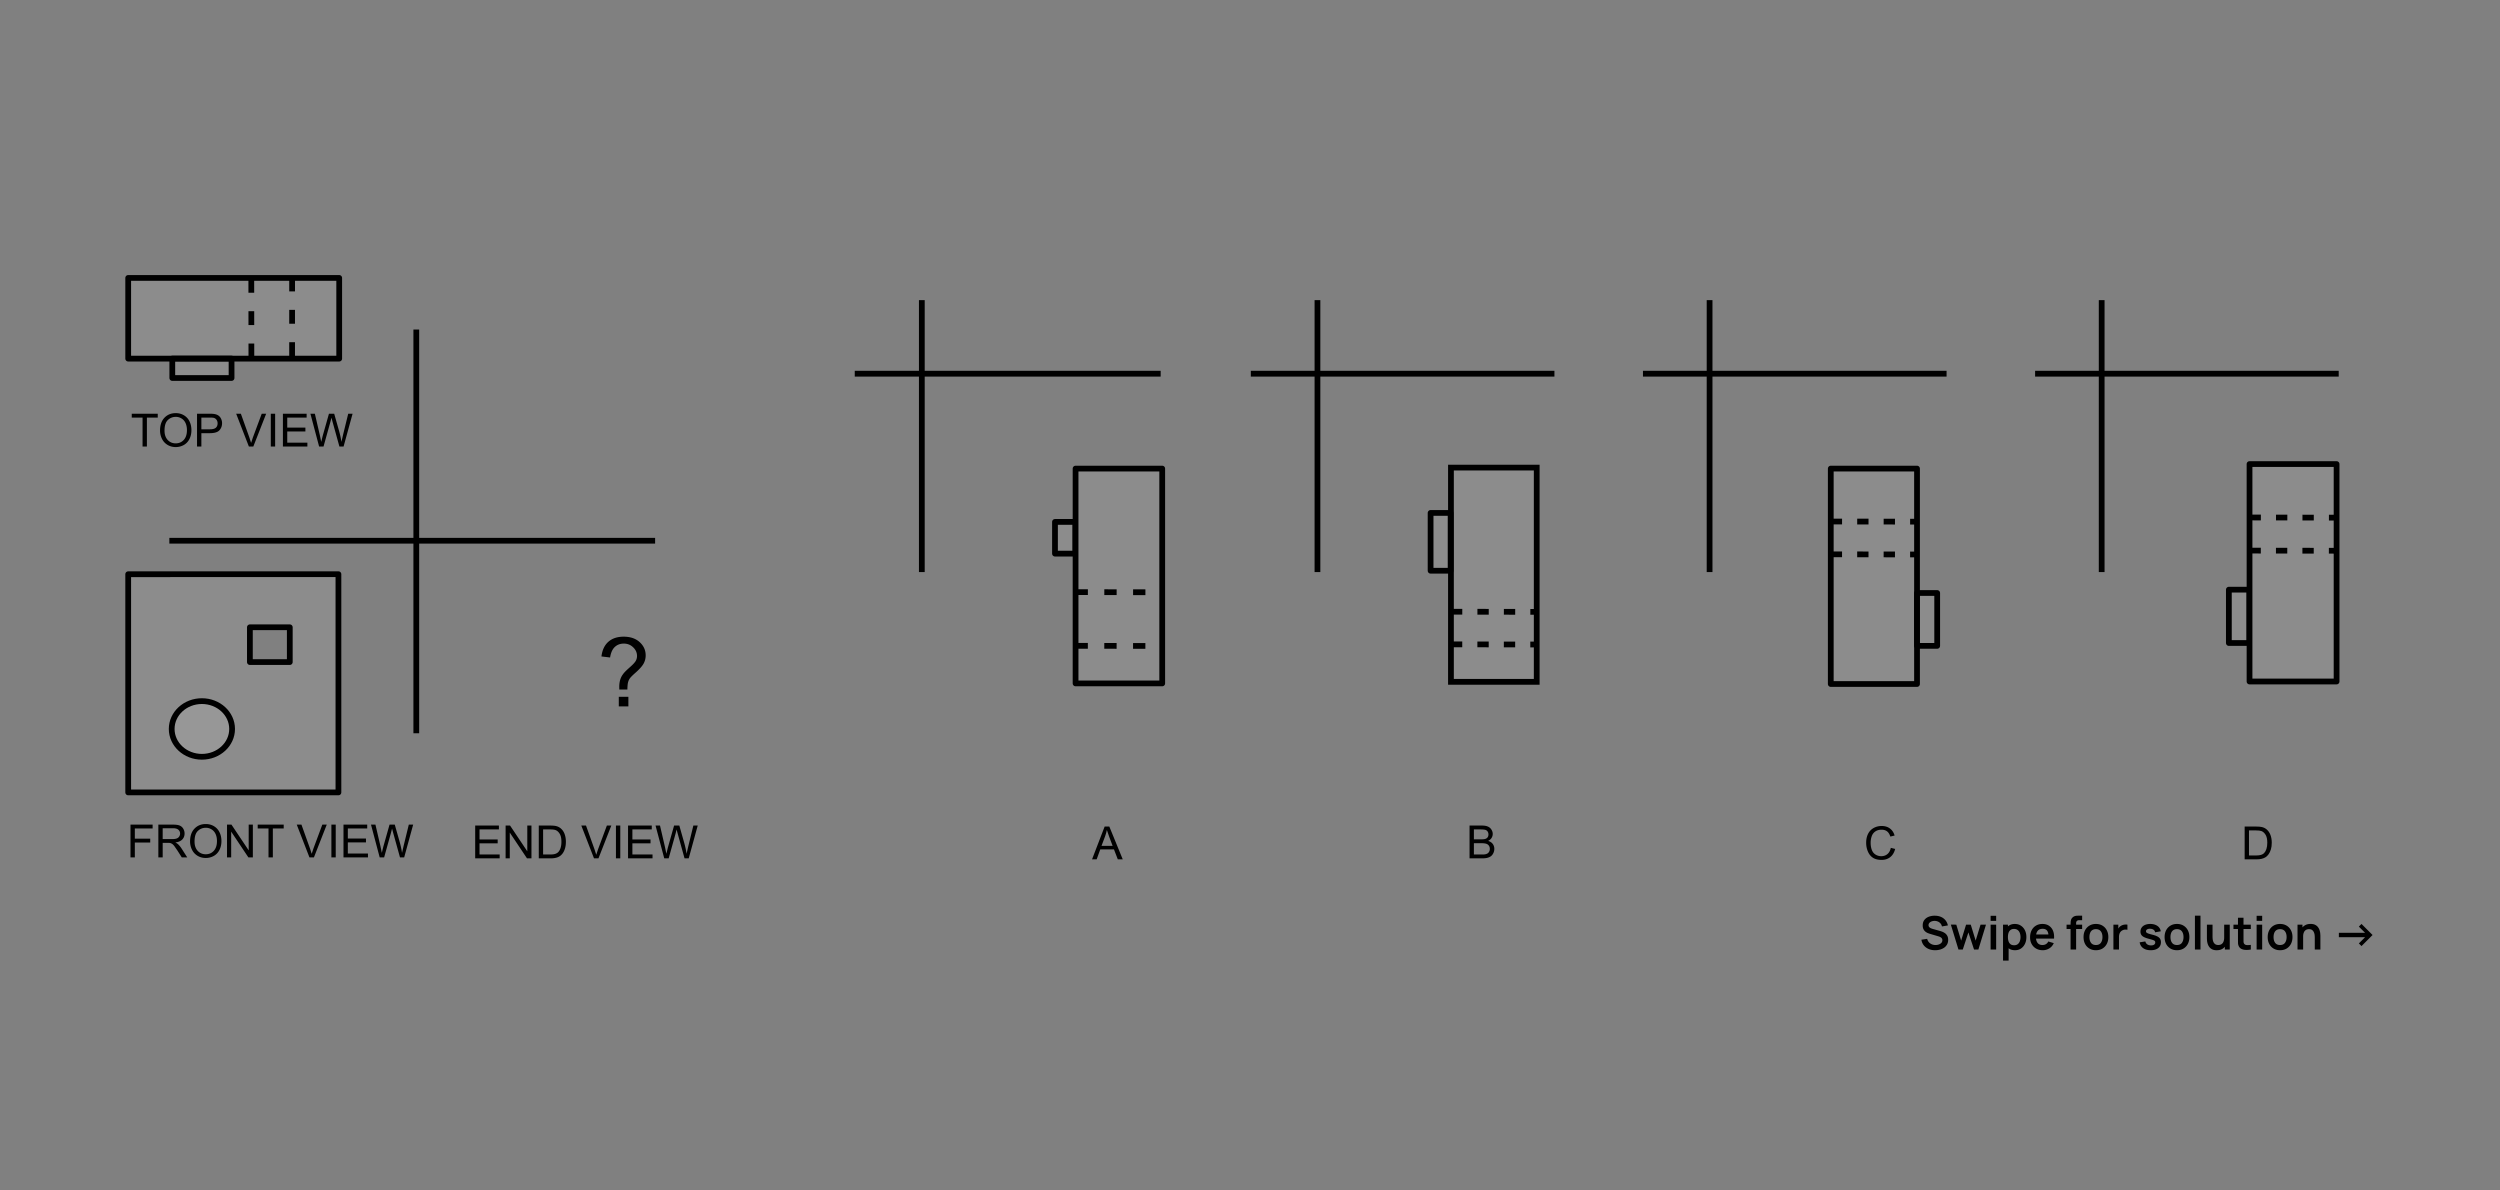 <svg xmlns="http://www.w3.org/2000/svg" width="651" height="310" fill="none" xmlns:v="https://vecta.io/nano"><rect width="100%" height="100%" fill="#808080" stroke="none"/><style><![CDATA[.B{stroke-linejoin:round}.C{fill-opacity:.1}.D{stroke:#000}.E{stroke-width:1.5}.F{fill:#000}.G{fill:#fff}.H{stroke-miterlimit:10}.I{stroke-dasharray:2.95 3.94}]]></style><g clip-path="url(#A)"><g class="B D E"><path d="M240.043 78.163v70.804"/><path d="M222.578 97.309h79.657"/></g><path d="M284.369 223.774l3.28-8.541h1.218l3.496 8.541h-1.288l-.996-2.587h-3.572l-.938 2.587h-1.2zm2.465-3.508h2.895l-.891-2.365-.606-1.771c-.109.548-.262 1.091-.46 1.631l-.938 2.505z" class="F"/><g class="D E"><g class="B G C"><path d="M302.643 122.022h-22.565v55.936h22.565v-55.936zm-22.655 13.882h-5.269v8.264h5.269v-8.264z"/></g><g stroke-dasharray="3.21 4.28" class="H"><path d="M280.074 154.188l22.587.041m-22.595 13.942l22.595.041"/></g><g class="B"><path d="M44.098 140.808h126.493"/><path d="M108.402 85.808v105.135"/></g></g><g class="F"><path d="M37.121 116.272v-7.533h-2.814v-1.008h6.77v1.008h-2.826v7.533h-1.13zm4.556-4.16c0-1.418.381-2.527 1.142-3.327s1.744-1.206 2.948-1.206c.788 0 1.499.189 2.132.565a3.67 3.67 0 0 1 1.445 1.579c.334.672.501 1.435.501 2.29 0 .866-.175 1.641-.524 2.324s-.845 1.203-1.486 1.556a4.26 4.26 0 0 1-2.074.524c-.804 0-1.523-.194-2.156-.582s-1.113-.919-1.439-1.591a4.82 4.82 0 0 1-.489-2.132zm1.165.017c0 1.03.276 1.841.827 2.436s1.251.885 2.086.885c.851 0 1.55-.299 2.097-.897s.827-1.447.827-2.546c0-.695-.119-1.301-.355-1.818a2.67 2.67 0 0 0-1.031-1.206 2.77 2.77 0 0 0-1.521-.431c-.8 0-1.489.276-2.068.827s-.862 1.465-.862 2.75zm8.465 4.143v-8.541h3.222c.567 0 1 .027 1.299.081.419.07.771.204 1.054.402a2.08 2.08 0 0 1 .682.822 2.59 2.59 0 0 1 .262 1.165c0 .726-.231 1.342-.693 1.847s-1.297.751-2.505.751h-2.191v3.473h-1.13zm1.13-4.481h2.208c.73 0 1.249-.136 1.556-.407s.46-.655.46-1.148c0-.357-.091-.662-.274-.915s-.416-.425-.711-.507c-.19-.05-.542-.075-1.055-.075h-2.185v3.052zm12.369 4.481l-3.309-8.541h1.224l2.22 6.204.449 1.399.46-1.399 2.307-6.204h1.154l-3.344 8.541h-1.159zm5.71 0v-8.541h1.13v8.541h-1.13zm3.152 0v-8.541h6.176v1.008h-5.045v2.615h4.725v1.003h-4.725v2.907h5.243v1.008h-6.374zm9.427 0l-2.266-8.541h1.159l1.299 5.599.361 1.747.385-1.579 1.626-5.767h1.363l1.224 4.323a22.94 22.94 0 0 1 .664 3.023l.425-1.858 1.34-5.488h1.136l-2.342 8.541h-1.09l-1.8-6.508-.268-1.002-.251 1.002-1.812 6.508h-1.154zm-49.116 107v-8.541h5.762v1.008h-4.632v2.645h4.008v1.008h-4.008v3.88h-1.13zm7.254 0v-8.541h3.787c.761 0 1.34.077 1.736.233s.713.421.95.809.355.818.355 1.288c0 .606-.196 1.117-.589 1.532s-.998.68-1.818.793c.299.143.526.285.682.425.33.303.643.682.938 1.136l1.486 2.325h-1.422l-1.13-1.777-.816-1.177c-.214-.272-.406-.462-.577-.571s-.338-.185-.513-.227c-.128-.027-.338-.041-.629-.041h-1.311v3.793h-1.13zm1.13-4.772h2.429c.517 0 .921-.052 1.212-.157a1.29 1.29 0 0 0 .664-.513 1.4 1.4 0 0 0 .227-.769c0-.404-.148-.736-.443-.996s-.754-.391-1.387-.391h-2.703v2.826zm7.131.612c0-1.418.381-2.527 1.142-3.327s1.744-1.206 2.948-1.206c.788 0 1.499.189 2.132.565a3.67 3.67 0 0 1 1.445 1.579c.334.672.501 1.435.501 2.29 0 .866-.175 1.641-.524 2.324s-.845 1.203-1.486 1.556-1.332.524-2.074.524c-.804 0-1.523-.194-2.156-.582s-1.113-.919-1.439-1.591a4.82 4.82 0 0 1-.489-2.132zm1.165.017c0 1.03.276 1.841.827 2.436s1.251.885 2.086.885c.851 0 1.55-.299 2.097-.897s.827-1.447.827-2.546c0-.695-.118-1.301-.355-1.818s-.577-.922-1.031-1.206a2.77 2.77 0 0 0-1.521-.431c-.8 0-1.49.276-2.068.827s-.862 1.465-.862 2.75zm8.454 4.143v-8.541h1.159l4.486 6.705v-6.705h1.084v8.541h-1.159l-4.486-6.712v6.712h-1.084zm10.807 0v-7.533h-2.814v-1.008h6.77v1.008H71.05v7.533h-1.13zm10.662 0l-3.309-8.541h1.224l2.22 6.204.449 1.399.46-1.399 2.307-6.204h1.154l-3.344 8.541h-1.159zm5.71 0v-8.541h1.13v8.541h-1.13zm3.152 0v-8.541h6.176v1.008h-5.045v2.615H95.3v1.003h-4.725v2.907h5.244v1.008h-6.374zm9.427 0l-2.266-8.541h1.159l1.299 5.599.361 1.747.385-1.579 1.626-5.767h1.363l1.224 4.323c.306 1.072.528 2.08.664 3.023l.425-1.858 1.34-5.488h1.136l-2.342 8.541h-1.089l-1.801-6.508-.268-1.002-.25 1.002-1.812 6.508H98.87zm24.866.244v-8.541h6.176v1.008h-5.046v2.616h4.725v1.002h-4.725v2.907h5.244v1.008h-6.374zm7.923 0v-8.541h1.16l4.486 6.706v-6.706h1.084v8.541h-1.16l-4.486-6.711v6.711h-1.084zm8.635 0v-8.541h2.942c.664 0 1.171.041 1.521.123.489.112.906.316 1.252.611.451.381.787.868 1.008 1.463s.338 1.266.338 2.027c0 .649-.076 1.224-.227 1.725s-.346.916-.583 1.247-.497.584-.781.774-.619.329-1.019.426a5.79 5.79 0 0 1-1.369.145h-3.082zm1.13-1.008h1.824c.563 0 1.004-.052 1.322-.157s.579-.252.769-.443c.268-.268.476-.627.624-1.077s.227-1.005.227-1.649c0-.894-.148-1.579-.443-2.057s-.647-.804-1.066-.967c-.303-.117-.791-.175-1.463-.175h-1.794v6.525zm13.254 1.008l-3.309-8.541h1.224l2.219 6.205.449 1.398.46-1.398 2.307-6.205h1.154l-3.344 8.541h-1.16zm5.71 0v-8.541h1.13v8.541h-1.13zm3.152 0v-8.541h6.176v1.008h-5.046v2.616h4.725v1.002h-4.725v2.907h5.244v1.008h-6.374zm9.427 0l-2.267-8.541h1.16l1.299 5.599.361 1.748.385-1.579 1.625-5.768h1.363l1.224 4.323c.307 1.072.528 2.08.664 3.024l.425-1.859 1.34-5.488h1.137l-2.343 8.541h-1.089l-1.8-6.507-.268-1.003-.251 1.003-1.812 6.507h-1.153zm-11.703-43.97l-.012-.658c0-.86.122-1.603.365-2.227.179-.471.467-.946.864-1.425.293-.349.816-.856 1.571-1.521.763-.674 1.258-1.209 1.485-1.607s.341-.832.341-1.303c0-.852-.333-1.598-.999-2.239-.665-.65-1.481-.974-2.446-.974-.934 0-1.713.292-2.337.876s-1.035 1.498-1.23 2.739l-2.252-.268c.203-1.663.803-2.937 1.802-3.822 1.006-.885 2.333-1.327 3.98-1.327 1.745 0 3.137.475 4.175 1.424s1.559 2.098 1.559 3.445c0 .779-.183 1.498-.548 2.155s-1.079 1.457-2.143 2.398c-.714.633-1.18 1.1-1.399 1.4a3.09 3.09 0 0 0-.487 1.035c-.106.389-.167 1.022-.183 1.899h-2.106zm-.134 4.394v-2.495h2.496v2.495h-2.496z"/></g><g class="D E"><g class="B G C"><path d="M33.383 149.529v56.816h54.745v-56.823l-54.745.007zm42.078 22.874h-10.39v-9.058h10.39v9.058z"/><path d="M52.573 197.068c4.344 0 7.866-3.245 7.866-7.248s-3.522-7.248-7.866-7.248-7.866 3.245-7.866 7.248 3.522 7.248 7.866 7.248zM88.329 72.372H33.383v21.016H88.33V72.372z"/><path d="M60.297 93.37h-15.43v5.06h15.43v-5.06z"/></g><g stroke-dasharray="3.61 4.81" class="H"><path d="M65.438 72.62l.022 20.722m10.609-21.07l-.007 21.065"/></g><g class="B"><path d="M547.277 78.163v70.804"/><path d="M529.941 97.309H609"/></g></g><path d="M584.506 223.774v-8.541h2.943c.664 0 1.171.04 1.52.122.49.113.907.317 1.253.612.45.38.786.868 1.008 1.462s.338 1.266.338 2.028c0 .648-.076 1.223-.227 1.724s-.346.917-.583 1.247-.497.585-.781.775-.619.328-1.019.425-.853.146-1.37.146h-3.082zm1.131-1.008h1.823c.564 0 1.004-.053 1.323-.157s.579-.253.769-.443c.268-.268.476-.627.623-1.078.152-.454.228-1.004.228-1.649 0-.893-.148-1.579-.443-2.056s-.647-.804-1.066-.968c-.303-.116-.791-.174-1.463-.174h-1.794v6.525z" class="F"/><g class="D E"><g class="B G C"><path d="M608.446 120.844h-22.669v56.62h22.669v-56.62zm-22.754 32.704h-5.294v13.893h5.294v-13.893z"/></g><g class="H I"><path d="M585.781 134.752l22.692.042m-22.707 8.584l22.699.041"/></g><g class="B"><path d="M445.176 78.163v70.804"/><path d="M427.828 97.309h79.059"/></g></g><path d="M492.37 220.779l1.13.286c-.237.928-.664 1.637-1.281 2.126s-1.366.728-2.255.728c-.921 0-1.67-.186-2.249-.559s-1.014-.92-1.317-1.631-.448-1.474-.448-2.29c0-.889.169-1.664.507-2.324a3.48 3.48 0 0 1 1.45-1.509c.63-.346 1.321-.519 2.074-.519.855 0 1.573.218 2.156.653s.989 1.046 1.218 1.835l-1.113.262c-.198-.621-.486-1.074-.862-1.358s-.851-.425-1.422-.425c-.656 0-1.206.157-1.649.472a2.5 2.5 0 0 0-.926 1.27c-.179.528-.268 1.074-.268 1.637 0 .727.105 1.362.315 1.905s.543.944.99 1.212a2.77 2.77 0 0 0 1.451.402c.633 0 1.169-.182 1.608-.547s.736-.907.891-1.626z" class="F"/><g class="D E"><g class="B G C"><path d="M499.192 122.022h-22.458v56.094h22.458v-56.094z"/><path d="M504.444 154.422h-5.245v13.763h5.245v-13.763z"/></g><g class="H I"><path d="M476.723 135.801l22.48.041m-22.484 8.504l22.488.041"/></g><g class="B"><path d="M343.066 78.163v70.804"/><path d="M325.715 97.309h79.059"/></g></g><path d="M382.671 223.516v-8.541h3.204c.653 0 1.175.088 1.567.263a1.97 1.97 0 0 1 .927.798c.225.357.338.732.338 1.124 0 .365-.099.709-.297 1.031s-.498.583-.898.781c.517.152.913.41 1.189.775s.419.796.419 1.293a2.49 2.49 0 0 1-.256 1.119c-.167.342-.375.606-.623.792s-.562.329-.938.426-.832.139-1.375.139h-3.257zm1.13-4.952h1.847c.501 0 .86-.033 1.078-.099.287-.085.503-.227.646-.425s.222-.447.222-.746c0-.283-.068-.532-.204-.746s-.33-.365-.583-.442-.685-.123-1.299-.123h-1.707v2.581zm0 3.945h2.127c.365 0 .621-.014.769-.041.26-.047.477-.125.652-.233s.319-.266.431-.472.169-.451.169-.723c0-.318-.081-.594-.244-.827s-.391-.402-.682-.495-.703-.146-1.247-.146h-1.975v2.937z" class="F"/><g class="D E"><g class="G C"><path d="M377.742 133.567h-5.215v15.049h5.215v-15.049z" class="B"/><path d="M400.161 121.765h-22.333v55.787h22.333v-55.787z"/></g><g class="H I"><path d="M377.828 159.291l22.355.041m-22.363 8.459l22.363.041"/></g></g></g><path d="M503.913 247.437c-.632 0-1.202-.11-1.71-.33a3.23 3.23 0 0 1-1.248-.942c-.324-.412-.53-.9-.618-1.464l1.5-.228c.128.512.39.908.786 1.188s.86.42 1.38.42c.308 0 .598-.048.87-.144a1.59 1.59 0 0 0 .66-.42c.172-.184.258-.41.258-.678a.88.88 0 0 0-.06-.33c-.04-.104-.1-.196-.18-.276s-.176-.152-.3-.216a2.04 2.04 0 0 0-.42-.174l-2.232-.66c-.192-.056-.4-.13-.624-.222a2.69 2.69 0 0 1-.63-.39c-.196-.168-.358-.38-.486-.636s-.186-.58-.186-.96c0-.556.14-1.022.42-1.398s.664-.664 1.14-.852a4.26 4.26 0 0 1 1.596-.276c.592.004 1.12.106 1.584.306a3.01 3.01 0 0 1 1.164.858c.312.376.532.83.66 1.362l-1.554.27c-.064-.304-.188-.562-.372-.774s-.402-.38-.666-.492a2.24 2.24 0 0 0-.834-.18c-.288-.004-.556.04-.804.132s-.442.216-.594.384a.86.86 0 0 0-.222.588.73.73 0 0 0 .192.522 1.43 1.43 0 0 0 .474.318 5.21 5.21 0 0 0 .582.192l1.548.432c.212.056.45.132.714.228s.518.23.762.402.444.398.6.678.24.636.24 1.068c0 .448-.094.842-.282 1.182s-.434.616-.75.84a3.43 3.43 0 0 1-1.086.504 4.74 4.74 0 0 1-1.272.168zm6.069-.18l-1.98-6.492 1.416.012 1.266 4.158 1.284-4.158h1.218l1.278 4.158 1.272-4.158h1.416l-1.98 6.48h-1.128l-1.47-4.458-1.464 4.458h-1.128zm8.373-7.464v-1.326h1.446v1.326h-1.446zm0 7.464v-6.48h1.446v6.48h-1.446zm6.357.18c-.632 0-1.162-.15-1.59-.45s-.75-.708-.966-1.224-.324-1.102-.324-1.746c0-.652.108-1.236.324-1.752s.532-.922.948-1.218.938-.45 1.554-.45 1.142.15 1.59.45.802.702 1.05 1.218.372 1.096.372 1.752c0 .648-.122 1.23-.366 1.746s-.588.924-1.032 1.224-.964.45-1.56.45zm-3.126 2.7v-9.36h1.278v4.548h.18v4.812h-1.458zm2.904-3.996c.376 0 .686-.094.93-.282a1.64 1.64 0 0 0 .54-.762 3.09 3.09 0 0 0 .18-1.08c0-.392-.06-.748-.18-1.068s-.306-.58-.558-.768-.572-.288-.96-.288c-.368 0-.668.09-.9.27s-.404.424-.516.744-.162.686-.162 1.11a3.47 3.47 0 0 0 .162 1.11c.112.32.286.57.522.75s.554.264.942.264zm7.448 1.296c-.656 0-1.232-.142-1.728-.426s-.884-.678-1.164-1.182-.414-1.084-.414-1.74c0-.708.136-1.322.408-1.842a2.98 2.98 0 0 1 1.134-1.218c.484-.288 1.044-.432 1.68-.432.672 0 1.242.158 1.71.474s.822.754 1.05 1.326.314 1.246.258 2.022h-1.434v-.528c-.004-.704-.128-1.218-.372-1.542s-.628-.486-1.152-.486c-.592 0-1.032.184-1.32.552s-.432.898-.432 1.602c0 .656.144 1.164.432 1.524s.708.54 1.26.54c.356 0 .662-.078.918-.234a1.56 1.56 0 0 0 .6-.69l1.428.432c-.248.584-.632 1.038-1.152 1.362a3.15 3.15 0 0 1-1.71.486zm-2.232-3.018v-1.092h4.458v1.092h-4.458zm9.471 2.838v-6.582l.018-.54c.012-.2.046-.398.102-.594a1.31 1.31 0 0 1 .306-.534 1.48 1.48 0 0 1 .594-.42c.216-.08.428-.124.636-.132l.546-.018h.81v1.176h-.75c-.276 0-.482.07-.618.21s-.198.316-.198.54v6.894h-1.446zm-1.044-5.346v-1.134h4.056v1.134h-4.056zm7.643 5.526c-.648 0-1.214-.146-1.698-.438a3.01 3.01 0 0 1-1.128-1.206c-.264-.516-.396-1.108-.396-1.776 0-.68.136-1.276.408-1.788s.65-.912 1.134-1.2 1.044-.432 1.68-.432c.652 0 1.22.146 1.704.438a3 3 0 0 1 1.128 1.212c.268.512.402 1.102.402 1.77s-.136 1.266-.408 1.782a3.01 3.01 0 0 1-1.128 1.206c-.484.288-1.05.432-1.698.432zm0-1.356c.576 0 1.004-.192 1.284-.576s.42-.88.42-1.488c0-.628-.142-1.128-.426-1.5s-.71-.564-1.278-.564c-.388 0-.708.088-.96.264a1.52 1.52 0 0 0-.552.726c-.12.308-.18.666-.18 1.074 0 .628.142 1.13.426 1.506s.71.558 1.266.558zm4.556 1.176v-6.48h1.278v1.578l-.156-.204a2.31 2.31 0 0 1 .318-.588 1.77 1.77 0 0 1 .486-.444 2.01 2.01 0 0 1 .528-.252c.196-.064.396-.102.6-.114a2.44 2.44 0 0 1 .594.024v1.35c-.192-.056-.414-.074-.666-.054s-.472.09-.672.21a1.51 1.51 0 0 0-.492.414c-.124.168-.216.36-.276.576s-.09.442-.09.69v3.294h-1.452zm9.698.18c-.8 0-1.45-.18-1.95-.54s-.804-.866-.912-1.518l1.476-.228c.076.32.244.572.504.756s.588.276.984.276c.348 0 .616-.068.804-.204a.67.67 0 0 0 .288-.57c0-.148-.036-.266-.108-.354s-.22-.18-.456-.264-.598-.19-1.086-.318c-.544-.144-.976-.298-1.296-.462s-.55-.366-.69-.594-.21-.504-.21-.828c0-.404.106-.756.318-1.056s.508-.53.888-.69.828-.246 1.344-.246c.504 0 .95.078 1.338.234s.708.378.948.666.388.626.444 1.014l-1.476.264a.93.93 0 0 0-.378-.654c-.212-.16-.496-.25-.852-.27-.34-.02-.614.032-.822.156a.56.56 0 0 0-.312.51c0 .124.042.23.126.318s.252.176.504.264.636.196 1.14.324c.516.132.928.284 1.236.456s.536.37.672.606.21.522.21.858c0 .652-.238 1.164-.714 1.536s-1.126.558-1.962.558zm6.852 0c-.648 0-1.214-.146-1.698-.438a3.01 3.01 0 0 1-1.128-1.206c-.264-.516-.396-1.108-.396-1.776 0-.68.136-1.276.408-1.788s.65-.912 1.134-1.2 1.044-.432 1.68-.432c.652 0 1.22.146 1.704.438a3 3 0 0 1 1.128 1.212c.268.512.402 1.102.402 1.77s-.136 1.266-.408 1.782a3.01 3.01 0 0 1-1.128 1.206c-.484.288-1.05.432-1.698.432zm0-1.356c.576 0 1.004-.192 1.284-.576s.42-.88.42-1.488c0-.628-.142-1.128-.426-1.5s-.71-.564-1.278-.564c-.388 0-.708.088-.96.264a1.52 1.52 0 0 0-.552.726c-.12.308-.18.666-.18 1.074 0 .628.142 1.13.426 1.506s.71.558 1.266.558zm4.676 1.176v-8.82h1.446v8.82h-1.446zm5.673.186c-.48 0-.876-.08-1.188-.24s-.56-.364-.744-.612-.32-.512-.408-.792a4.24 4.24 0 0 1-.174-.792l-.036-.612v-3.618h1.464v3.12c0 .2.014.426.042.678s.092.488.192.72.256.416.456.564.478.222.822.222c.184 0 .366-.03.546-.09s.342-.162.486-.306.266-.35.354-.606.132-.58.132-.972l.858.366c0 .552-.108 1.052-.324 1.5a2.55 2.55 0 0 1-.942 1.074c-.416.264-.928.396-1.536.396zm2.118-.186v-2.01h-.174v-4.47h1.452v6.48h-1.278zm6.762 0c-.428.08-.848.114-1.26.102s-.774-.082-1.098-.222a1.52 1.52 0 0 1-.738-.678c-.148-.28-.226-.566-.234-.858l-.012-.99v-5.634h1.44v5.55l.006.684c.008.196.05.356.126.48.144.24.374.374.69.402s.676.012 1.08-.048v1.212zm-4.518-5.346v-1.134h4.518v1.134h-4.518zm6.031-2.118v-1.326h1.446v1.326h-1.446zm0 7.464v-6.48h1.446v6.48h-1.446zm6.105.18c-.648 0-1.214-.146-1.698-.438a3.01 3.01 0 0 1-1.128-1.206c-.264-.516-.396-1.108-.396-1.776 0-.68.136-1.276.408-1.788s.65-.912 1.134-1.2 1.044-.432 1.68-.432c.652 0 1.22.146 1.704.438a3 3 0 0 1 1.128 1.212c.268.512.402 1.102.402 1.77s-.136 1.266-.408 1.782a3.01 3.01 0 0 1-1.128 1.206c-.484.288-1.05.432-1.698.432zm0-1.356c.576 0 1.004-.192 1.284-.576s.42-.88.42-1.488c0-.628-.142-1.128-.426-1.5s-.71-.564-1.278-.564c-.388 0-.708.088-.96.264a1.52 1.52 0 0 0-.552.726c-.12.308-.18.666-.18 1.074 0 .628.142 1.13.426 1.506s.71.558 1.266.558zm9.038 1.176v-3.12c0-.204-.014-.43-.042-.678s-.094-.486-.198-.714-.252-.422-.456-.57-.472-.222-.816-.222c-.184 0-.366.03-.546.09s-.344.164-.492.312-.26.344-.348.6-.132.576-.132.972l-.858-.366c0-.552.106-1.052.318-1.5a2.55 2.55 0 0 1 .948-1.068c.416-.268.928-.402 1.536-.402.48 0 .876.08 1.188.24s.56.364.744.612.32.512.408.792.144.546.168.798l.042.606v3.618h-1.464zm-4.494 0v-6.48h1.29v2.01h.174v4.47h-1.464zm10.766-3.216v-1.134h6.828l-1.62-1.62.69-.69 2.88 2.88-2.88 2.88-.69-.69 1.626-1.626h-6.834z" class="F"/><defs><clipPath id="A"><path transform="translate(32.5 61.743)" d="M0 0h586v167.514H0z" class="G"/></clipPath></defs></svg>